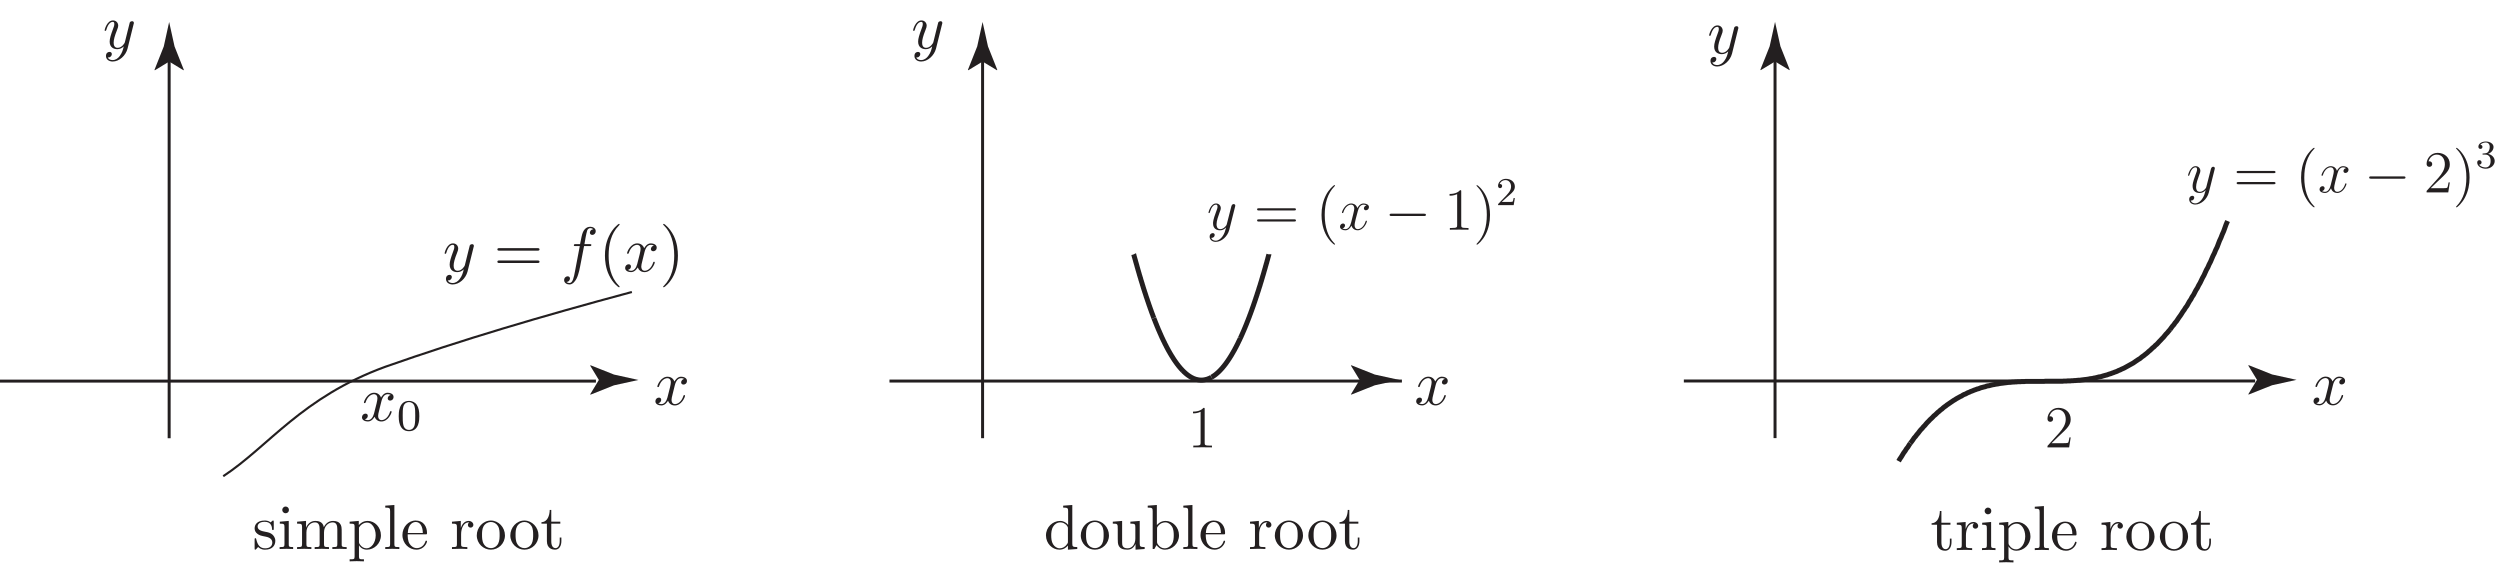 <?xml version="1.0" encoding="UTF-8"?>
<svg xmlns="http://www.w3.org/2000/svg" xmlns:xlink="http://www.w3.org/1999/xlink" width="402pt" height="91pt" viewBox="0 0 402 91" version="1.1">
<defs>
<g>
<symbol overflow="visible" id="glyph0-0">
<path style="stroke:none;" d=""/>
</symbol>
<symbol overflow="visible" id="glyph0-1">
<path style="stroke:none;" d="M 3.406 -3.078 C 3.469 -3.344 3.703 -4.281 4.422 -4.281 C 4.469 -4.281 4.719 -4.281 4.922 -4.156 C 4.641 -4.109 4.438 -3.844 4.438 -3.609 C 4.438 -3.438 4.547 -3.25 4.828 -3.25 C 5.047 -3.25 5.375 -3.422 5.375 -3.844 C 5.375 -4.359 4.781 -4.516 4.422 -4.516 C 3.844 -4.516 3.484 -3.969 3.359 -3.734 C 3.109 -4.406 2.547 -4.516 2.25 -4.516 C 1.188 -4.516 0.609 -3.188 0.609 -2.938 C 0.609 -2.844 0.719 -2.844 0.734 -2.844 C 0.812 -2.844 0.844 -2.859 0.875 -2.953 C 1.219 -4.031 1.891 -4.281 2.234 -4.281 C 2.422 -4.281 2.781 -4.188 2.781 -3.609 C 2.781 -3.281 2.609 -2.609 2.234 -1.172 C 2.078 -0.547 1.719 -0.109 1.266 -0.109 C 1.203 -0.109 0.969 -0.109 0.75 -0.25 C 1.016 -0.297 1.234 -0.516 1.234 -0.797 C 1.234 -1.078 1.016 -1.156 0.859 -1.156 C 0.547 -1.156 0.297 -0.891 0.297 -0.562 C 0.297 -0.094 0.812 0.109 1.25 0.109 C 1.922 0.109 2.297 -0.609 2.328 -0.656 C 2.453 -0.281 2.812 0.109 3.422 0.109 C 4.484 0.109 5.062 -1.203 5.062 -1.453 C 5.062 -1.562 4.969 -1.562 4.938 -1.562 C 4.844 -1.562 4.828 -1.516 4.812 -1.453 C 4.469 -0.359 3.781 -0.109 3.453 -0.109 C 3.047 -0.109 2.891 -0.438 2.891 -0.781 C 2.891 -1.016 2.953 -1.234 3.062 -1.688 Z M 3.406 -3.078 "/>
</symbol>
<symbol overflow="visible" id="glyph0-2">
<path style="stroke:none;" d="M 4.953 -3.891 C 5 -4.031 5 -4.047 5 -4.125 C 5 -4.312 4.859 -4.391 4.703 -4.391 C 4.609 -4.391 4.438 -4.344 4.344 -4.188 C 4.328 -4.125 4.25 -3.812 4.203 -3.625 C 4.125 -3.359 4.062 -3.094 4 -2.812 L 3.547 -0.984 C 3.5 -0.828 3.062 -0.109 2.391 -0.109 C 1.859 -0.109 1.75 -0.562 1.75 -0.938 C 1.75 -1.406 1.922 -2.047 2.281 -2.938 C 2.438 -3.359 2.484 -3.469 2.484 -3.672 C 2.484 -4.125 2.156 -4.516 1.641 -4.516 C 0.672 -4.516 0.297 -3.031 0.297 -2.938 C 0.297 -2.844 0.391 -2.844 0.422 -2.844 C 0.516 -2.844 0.531 -2.859 0.578 -3.016 C 0.859 -3.984 1.266 -4.281 1.609 -4.281 C 1.688 -4.281 1.859 -4.281 1.859 -3.953 C 1.859 -3.703 1.766 -3.438 1.688 -3.25 C 1.281 -2.156 1.109 -1.578 1.109 -1.109 C 1.109 -0.188 1.75 0.109 2.344 0.109 C 2.75 0.109 3.094 -0.062 3.375 -0.344 C 3.25 0.188 3.125 0.688 2.719 1.219 C 2.453 1.578 2.062 1.859 1.594 1.859 C 1.453 1.859 0.984 1.844 0.812 1.438 C 0.984 1.438 1.109 1.438 1.25 1.312 C 1.359 1.219 1.453 1.094 1.453 0.891 C 1.453 0.578 1.188 0.547 1.078 0.547 C 0.844 0.547 0.516 0.703 0.516 1.203 C 0.516 1.719 0.953 2.094 1.594 2.094 C 2.641 2.094 3.688 1.156 3.984 0.016 Z M 4.953 -3.891 "/>
</symbol>
<symbol overflow="visible" id="glyph0-3">
<path style="stroke:none;" d="M 3.75 -4.078 L 4.625 -4.078 C 4.828 -4.078 4.922 -4.078 4.922 -4.281 C 4.922 -4.391 4.828 -4.391 4.656 -4.391 L 3.812 -4.391 C 3.922 -4.984 3.906 -4.969 4.016 -5.562 C 4.062 -5.781 4.203 -6.5 4.266 -6.625 C 4.359 -6.812 4.531 -6.969 4.75 -6.969 C 4.781 -6.969 5.047 -6.969 5.25 -6.781 C 4.797 -6.75 4.688 -6.391 4.688 -6.234 C 4.688 -6 4.875 -5.875 5.078 -5.875 C 5.344 -5.875 5.625 -6.094 5.625 -6.484 C 5.625 -6.953 5.156 -7.188 4.75 -7.188 C 4.391 -7.188 3.75 -7.016 3.453 -6 C 3.391 -5.781 3.359 -5.688 3.109 -4.391 L 2.406 -4.391 C 2.219 -4.391 2.109 -4.391 2.109 -4.203 C 2.109 -4.078 2.188 -4.078 2.391 -4.078 L 3.062 -4.078 L 2.297 -0.047 C 2.109 0.938 1.938 1.859 1.406 1.859 C 1.375 1.859 1.109 1.859 0.922 1.688 C 1.391 1.656 1.484 1.281 1.484 1.125 C 1.484 0.891 1.297 0.781 1.109 0.781 C 0.844 0.781 0.547 1 0.547 1.391 C 0.547 1.844 0.984 2.094 1.406 2.094 C 1.969 2.094 2.375 1.484 2.562 1.109 C 2.891 0.453 3.125 -0.781 3.125 -0.844 Z M 3.75 -4.078 "/>
</symbol>
<symbol overflow="visible" id="glyph1-0">
<path style="stroke:none;" d=""/>
</symbol>
<symbol overflow="visible" id="glyph1-1">
<path style="stroke:none;" d="M 3.688 -2.281 C 3.688 -3.062 3.594 -3.625 3.266 -4.125 C 3.047 -4.453 2.594 -4.734 2.031 -4.734 C 0.375 -4.734 0.375 -2.797 0.375 -2.281 C 0.375 -1.766 0.375 0.141 2.031 0.141 C 3.688 0.141 3.688 -1.766 3.688 -2.281 Z M 2.031 -0.062 C 1.703 -0.062 1.266 -0.25 1.125 -0.828 C 1.016 -1.25 1.016 -1.844 1.016 -2.375 C 1.016 -2.891 1.016 -3.438 1.125 -3.828 C 1.281 -4.391 1.734 -4.547 2.031 -4.547 C 2.406 -4.547 2.781 -4.312 2.906 -3.891 C 3.031 -3.5 3.031 -2.984 3.031 -2.375 C 3.031 -1.844 3.031 -1.312 2.938 -0.859 C 2.797 -0.219 2.312 -0.062 2.031 -0.062 Z M 2.031 -0.062 "/>
</symbol>
<symbol overflow="visible" id="glyph2-0">
<path style="stroke:none;" d=""/>
</symbol>
<symbol overflow="visible" id="glyph2-1">
<path style="stroke:none;" d="M 2.125 -1.984 C 2.344 -1.938 3.188 -1.781 3.188 -1.047 C 3.188 -0.516 2.828 -0.109 2.031 -0.109 C 1.172 -0.109 0.812 -0.688 0.609 -1.562 C 0.578 -1.688 0.578 -1.734 0.469 -1.734 C 0.344 -1.734 0.344 -1.656 0.344 -1.484 L 0.344 -0.125 C 0.344 0.047 0.344 0.109 0.453 0.109 C 0.5 0.109 0.516 0.109 0.703 -0.094 C 0.719 -0.109 0.719 -0.125 0.906 -0.328 C 1.359 0.109 1.812 0.109 2.031 0.109 C 3.203 0.109 3.672 -0.578 3.672 -1.312 C 3.672 -1.844 3.359 -2.156 3.25 -2.281 C 2.906 -2.609 2.516 -2.688 2.078 -2.766 C 1.516 -2.875 0.828 -3.016 0.828 -3.609 C 0.828 -3.953 1.094 -4.375 1.969 -4.375 C 3.094 -4.375 3.141 -3.453 3.156 -3.141 C 3.172 -3.047 3.266 -3.047 3.281 -3.047 C 3.422 -3.047 3.422 -3.109 3.422 -3.297 L 3.422 -4.328 C 3.422 -4.5 3.422 -4.578 3.312 -4.578 C 3.25 -4.578 3.234 -4.578 3.109 -4.453 C 3.078 -4.406 2.969 -4.312 2.922 -4.281 C 2.547 -4.578 2.125 -4.578 1.969 -4.578 C 0.719 -4.578 0.344 -3.891 0.344 -3.312 C 0.344 -2.953 0.5 -2.672 0.781 -2.453 C 1.109 -2.188 1.391 -2.125 2.125 -1.984 Z M 2.125 -1.984 "/>
</symbol>
<symbol overflow="visible" id="glyph2-2">
<path style="stroke:none;" d="M 1.812 -4.516 L 0.375 -4.391 L 0.375 -4.078 C 1.047 -4.078 1.125 -4.016 1.125 -3.516 L 1.125 -0.781 C 1.125 -0.312 1.016 -0.312 0.344 -0.312 L 0.344 0 C 0.656 -0.016 1.219 -0.031 1.453 -0.031 C 1.812 -0.031 2.172 -0.016 2.516 0 L 2.516 -0.312 C 1.844 -0.312 1.812 -0.375 1.812 -0.766 Z M 1.844 -6.281 C 1.844 -6.609 1.594 -6.828 1.312 -6.828 C 0.984 -6.828 0.766 -6.547 0.766 -6.281 C 0.766 -6.016 0.984 -5.75 1.312 -5.75 C 1.594 -5.75 1.844 -5.953 1.844 -6.281 Z M 1.844 -6.281 "/>
</symbol>
<symbol overflow="visible" id="glyph2-3">
<path style="stroke:none;" d="M 1.125 -3.516 L 1.125 -0.781 C 1.125 -0.312 1.016 -0.312 0.328 -0.312 L 0.328 0 C 0.688 -0.016 1.203 -0.031 1.484 -0.031 C 1.75 -0.031 2.281 -0.016 2.625 0 L 2.625 -0.312 C 1.938 -0.312 1.828 -0.312 1.828 -0.781 L 1.828 -2.656 C 1.828 -3.719 2.547 -4.281 3.203 -4.281 C 3.844 -4.281 3.953 -3.734 3.953 -3.156 L 3.953 -0.781 C 3.953 -0.312 3.844 -0.312 3.156 -0.312 L 3.156 0 C 3.516 -0.016 4.047 -0.031 4.312 -0.031 C 4.578 -0.031 5.109 -0.016 5.453 0 L 5.453 -0.312 C 4.781 -0.312 4.656 -0.312 4.656 -0.781 L 4.656 -2.656 C 4.656 -3.719 5.391 -4.281 6.047 -4.281 C 6.688 -4.281 6.797 -3.734 6.797 -3.156 L 6.797 -0.781 C 6.797 -0.312 6.688 -0.312 6 -0.312 L 6 0 C 6.359 -0.016 6.875 -0.031 7.156 -0.031 C 7.422 -0.031 7.953 -0.016 8.297 0 L 8.297 -0.312 C 7.766 -0.312 7.516 -0.312 7.5 -0.625 L 7.5 -2.578 C 7.5 -3.453 7.5 -3.766 7.188 -4.125 C 7.047 -4.312 6.703 -4.516 6.109 -4.516 C 5.25 -4.516 4.812 -3.891 4.625 -3.516 C 4.484 -4.391 3.734 -4.516 3.281 -4.516 C 2.531 -4.516 2.047 -4.078 1.766 -3.438 L 1.766 -4.516 L 0.328 -4.391 L 0.328 -4.078 C 1.047 -4.078 1.125 -4.016 1.125 -3.516 Z M 1.125 -3.516 "/>
</symbol>
<symbol overflow="visible" id="glyph2-4">
<path style="stroke:none;" d="M 1.781 -3.438 C 2.078 -3.953 2.578 -4.25 3.109 -4.25 C 3.844 -4.25 4.469 -3.359 4.469 -2.203 C 4.469 -0.969 3.75 -0.109 3 -0.109 C 2.594 -0.109 2.203 -0.312 1.922 -0.734 C 1.781 -0.953 1.781 -0.953 1.781 -1.156 Z M 1.781 -0.609 C 1.844 -0.438 2.266 0.109 3.047 0.109 C 4.25 0.109 5.312 -0.891 5.312 -2.203 C 5.312 -3.5 4.328 -4.516 3.188 -4.516 C 2.391 -4.516 1.953 -4.062 1.75 -3.844 L 1.75 -4.516 L 0.281 -4.391 L 0.281 -4.078 C 1.016 -4.078 1.078 -4.016 1.078 -3.578 L 1.078 1.203 C 1.078 1.656 0.969 1.656 0.281 1.656 L 0.281 1.984 C 0.625 1.969 1.156 1.953 1.422 1.953 C 1.703 1.953 2.219 1.969 2.578 1.984 L 2.578 1.656 C 1.891 1.656 1.781 1.656 1.781 1.203 Z M 1.781 -0.609 "/>
</symbol>
<symbol overflow="visible" id="glyph2-5">
<path style="stroke:none;" d="M 1.812 -7.078 L 0.344 -6.969 L 0.344 -6.656 C 1.047 -6.656 1.125 -6.578 1.125 -6.078 L 1.125 -0.781 C 1.125 -0.312 1.016 -0.312 0.344 -0.312 L 0.344 0 C 0.672 -0.016 1.219 -0.031 1.469 -0.031 C 1.719 -0.031 2.219 -0.016 2.609 0 L 2.609 -0.312 C 1.922 -0.312 1.812 -0.312 1.812 -0.781 Z M 1.812 -7.078 "/>
</symbol>
<symbol overflow="visible" id="glyph2-6">
<path style="stroke:none;" d="M 3.984 -2.359 C 4.203 -2.359 4.234 -2.359 4.234 -2.578 C 4.234 -3.578 3.688 -4.578 2.406 -4.578 C 1.219 -4.578 0.281 -3.516 0.281 -2.25 C 0.281 -0.875 1.359 0.109 2.531 0.109 C 3.781 0.109 4.234 -1.016 4.234 -1.219 C 4.234 -1.312 4.156 -1.344 4.109 -1.344 C 4.016 -1.344 3.984 -1.281 3.969 -1.188 C 3.609 -0.141 2.688 -0.141 2.594 -0.141 C 2.078 -0.141 1.672 -0.453 1.438 -0.828 C 1.125 -1.312 1.125 -1.984 1.125 -2.359 Z M 1.141 -2.578 C 1.203 -4.094 2.062 -4.344 2.406 -4.344 C 3.453 -4.344 3.562 -2.969 3.562 -2.578 Z M 1.141 -2.578 "/>
</symbol>
<symbol overflow="visible" id="glyph2-7">
<path style="stroke:none;" d="M 1.75 -0.797 L 1.75 -2.359 C 1.75 -3.375 2.188 -4.281 2.953 -4.281 C 3.031 -4.281 3.047 -4.281 3.078 -4.281 C 3.047 -4.266 2.844 -4.141 2.844 -3.875 C 2.844 -3.594 3.047 -3.438 3.281 -3.438 C 3.453 -3.438 3.719 -3.562 3.719 -3.891 C 3.719 -4.219 3.391 -4.516 2.953 -4.516 C 2.219 -4.516 1.844 -3.828 1.703 -3.391 L 1.703 -4.516 L 0.281 -4.391 L 0.281 -4.078 C 1 -4.078 1.078 -4.016 1.078 -3.516 L 1.078 -0.781 C 1.078 -0.312 0.969 -0.312 0.281 -0.312 L 0.281 0 C 0.688 -0.016 1.156 -0.031 1.453 -0.031 C 1.859 -0.031 2.344 -0.031 2.75 0 L 2.75 -0.312 L 2.531 -0.312 C 1.781 -0.312 1.75 -0.422 1.75 -0.797 Z M 1.75 -0.797 "/>
</symbol>
<symbol overflow="visible" id="glyph2-8">
<path style="stroke:none;" d="M 4.812 -2.188 C 4.812 -3.484 3.781 -4.578 2.547 -4.578 C 1.281 -4.578 0.281 -3.453 0.281 -2.188 C 0.281 -0.875 1.344 0.109 2.547 0.109 C 3.781 0.109 4.812 -0.891 4.812 -2.188 Z M 2.547 -0.141 C 2.109 -0.141 1.656 -0.359 1.391 -0.828 C 1.125 -1.281 1.125 -1.891 1.125 -2.266 C 1.125 -2.656 1.125 -3.219 1.375 -3.656 C 1.656 -4.125 2.125 -4.344 2.547 -4.344 C 2.984 -4.344 3.422 -4.125 3.688 -3.688 C 3.953 -3.25 3.953 -2.656 3.953 -2.266 C 3.953 -1.891 3.953 -1.344 3.734 -0.891 C 3.516 -0.438 3.062 -0.141 2.547 -0.141 Z M 2.547 -0.141 "/>
</symbol>
<symbol overflow="visible" id="glyph2-9">
<path style="stroke:none;" d="M 1.766 -4.078 L 3.219 -4.078 L 3.219 -4.391 L 1.766 -4.391 L 1.766 -6.281 L 1.516 -6.281 C 1.5 -5.438 1.188 -4.344 0.188 -4.312 L 0.188 -4.078 L 1.062 -4.078 L 1.062 -1.266 C 1.062 -0.016 2.016 0.109 2.375 0.109 C 3.109 0.109 3.391 -0.609 3.391 -1.266 L 3.391 -1.844 L 3.125 -1.844 L 3.125 -1.281 C 3.125 -0.531 2.828 -0.141 2.453 -0.141 C 1.766 -0.141 1.766 -1.078 1.766 -1.25 Z M 1.766 -4.078 "/>
</symbol>
<symbol overflow="visible" id="glyph2-10">
<path style="stroke:none;" d="M 3.875 -0.562 L 3.875 0.109 L 5.375 0 L 5.375 -0.312 C 4.656 -0.312 4.578 -0.391 4.578 -0.891 L 4.578 -7.078 L 3.109 -6.969 L 3.109 -6.656 C 3.828 -6.656 3.906 -6.578 3.906 -6.078 L 3.906 -3.875 C 3.609 -4.25 3.172 -4.516 2.625 -4.516 C 1.422 -4.516 0.344 -3.516 0.344 -2.188 C 0.344 -0.891 1.344 0.109 2.516 0.109 C 3.156 0.109 3.625 -0.234 3.875 -0.562 Z M 3.875 -3.297 L 3.875 -1.203 C 3.875 -1.016 3.875 -1 3.766 -0.828 C 3.453 -0.344 3 -0.109 2.562 -0.109 C 2.109 -0.109 1.734 -0.375 1.484 -0.766 C 1.219 -1.188 1.188 -1.766 1.188 -2.188 C 1.188 -2.562 1.219 -3.172 1.516 -3.625 C 1.719 -3.953 2.109 -4.281 2.656 -4.281 C 3.016 -4.281 3.453 -4.125 3.766 -3.672 C 3.875 -3.5 3.875 -3.484 3.875 -3.297 Z M 3.875 -3.297 "/>
</symbol>
<symbol overflow="visible" id="glyph2-11">
<path style="stroke:none;" d="M 3.984 -0.812 L 3.984 0.109 L 5.453 0 L 5.453 -0.312 C 4.75 -0.312 4.656 -0.391 4.656 -0.891 L 4.656 -4.516 L 3.156 -4.391 L 3.156 -4.078 C 3.875 -4.078 3.953 -4.016 3.953 -3.516 L 3.953 -1.688 C 3.953 -0.812 3.469 -0.109 2.719 -0.109 C 1.859 -0.109 1.828 -0.594 1.828 -1.125 L 1.828 -4.516 L 0.328 -4.391 L 0.328 -4.078 C 1.125 -4.078 1.125 -4.047 1.125 -3.141 L 1.125 -1.609 C 1.125 -0.812 1.125 0.109 2.672 0.109 C 3.25 0.109 3.688 -0.172 3.984 -0.812 Z M 3.984 -0.812 "/>
</symbol>
<symbol overflow="visible" id="glyph2-12">
<path style="stroke:none;" d="M 1.75 -3.844 L 1.75 -7.078 L 0.281 -6.969 L 0.281 -6.656 C 1 -6.656 1.078 -6.578 1.078 -6.078 L 1.078 0 L 1.344 0 C 1.344 -0.016 1.422 -0.156 1.703 -0.625 C 1.859 -0.391 2.281 0.109 3.047 0.109 C 4.25 0.109 5.312 -0.891 5.312 -2.203 C 5.312 -3.5 4.312 -4.516 3.156 -4.516 C 2.359 -4.516 1.922 -4.031 1.75 -3.844 Z M 1.781 -1.156 L 1.781 -3.266 C 1.781 -3.453 1.781 -3.469 1.891 -3.625 C 2.297 -4.203 2.859 -4.281 3.109 -4.281 C 3.562 -4.281 3.922 -4.016 4.172 -3.625 C 4.438 -3.219 4.469 -2.625 4.469 -2.219 C 4.469 -1.844 4.453 -1.219 4.156 -0.766 C 3.938 -0.453 3.547 -0.109 3 -0.109 C 2.547 -0.109 2.172 -0.359 1.922 -0.734 C 1.781 -0.953 1.781 -0.984 1.781 -1.156 Z M 1.781 -1.156 "/>
</symbol>
<symbol overflow="visible" id="glyph2-13">
<path style="stroke:none;" d="M 7.016 -3.344 C 7.156 -3.344 7.359 -3.344 7.359 -3.547 C 7.359 -3.75 7.156 -3.75 7.016 -3.75 L 0.906 -3.75 C 0.766 -3.75 0.578 -3.75 0.578 -3.547 C 0.578 -3.344 0.766 -3.344 0.922 -3.344 Z M 7.016 -1.359 C 7.156 -1.359 7.359 -1.359 7.359 -1.562 C 7.359 -1.766 7.156 -1.766 7.016 -1.766 L 0.922 -1.766 C 0.766 -1.766 0.578 -1.766 0.578 -1.562 C 0.578 -1.359 0.766 -1.359 0.906 -1.359 Z M 7.016 -1.359 "/>
</symbol>
<symbol overflow="visible" id="glyph2-14">
<path style="stroke:none;" d="M 3.375 2.453 C 3.375 2.422 3.375 2.391 3.203 2.219 C 1.922 0.938 1.609 -0.984 1.609 -2.547 C 1.609 -4.328 1.984 -6.094 3.25 -7.375 C 3.375 -7.5 3.375 -7.516 3.375 -7.547 C 3.375 -7.625 3.344 -7.656 3.281 -7.656 C 3.172 -7.656 2.25 -6.953 1.656 -5.656 C 1.125 -4.547 1.016 -3.406 1.016 -2.547 C 1.016 -1.75 1.125 -0.516 1.688 0.625 C 2.297 1.891 3.172 2.547 3.281 2.547 C 3.344 2.547 3.375 2.516 3.375 2.453 Z M 3.375 2.453 "/>
</symbol>
<symbol overflow="visible" id="glyph2-15">
<path style="stroke:none;" d="M 2.953 -2.547 C 2.953 -3.344 2.844 -4.578 2.281 -5.734 C 1.656 -6.984 0.781 -7.656 0.688 -7.656 C 0.625 -7.656 0.578 -7.609 0.578 -7.547 C 0.578 -7.516 0.578 -7.5 0.781 -7.312 C 1.781 -6.312 2.359 -4.688 2.359 -2.547 C 2.359 -0.812 1.984 0.984 0.719 2.281 C 0.578 2.391 0.578 2.422 0.578 2.453 C 0.578 2.516 0.625 2.547 0.688 2.547 C 0.781 2.547 1.703 1.859 2.312 0.562 C 2.828 -0.562 2.953 -1.688 2.953 -2.547 Z M 2.953 -2.547 "/>
</symbol>
<symbol overflow="visible" id="glyph3-0">
<path style="stroke:none;" d=""/>
</symbol>
<symbol overflow="visible" id="glyph3-1">
<path style="stroke:none;" d="M 2.516 1.078 C 2.25 1.438 1.891 1.766 1.422 1.766 C 1.297 1.766 0.844 1.734 0.703 1.297 C 0.734 1.312 0.781 1.312 0.797 1.312 C 1.078 1.312 1.266 1.062 1.266 0.844 C 1.266 0.625 1.094 0.547 0.953 0.547 C 0.797 0.547 0.453 0.656 0.453 1.125 C 0.453 1.609 0.875 1.953 1.422 1.953 C 2.375 1.953 3.344 1.078 3.609 0.016 L 4.547 -3.719 C 4.547 -3.766 4.578 -3.828 4.578 -3.875 C 4.578 -4.031 4.453 -4.125 4.312 -4.125 C 4.234 -4.125 4.031 -4.078 3.953 -3.797 L 3.234 -0.984 C 3.188 -0.812 3.188 -0.797 3.125 -0.688 C 2.922 -0.422 2.609 -0.094 2.156 -0.094 C 1.609 -0.094 1.562 -0.625 1.562 -0.875 C 1.562 -1.422 1.828 -2.156 2.078 -2.844 C 2.188 -3.125 2.25 -3.266 2.25 -3.453 C 2.25 -3.859 1.953 -4.219 1.484 -4.219 C 0.609 -4.219 0.266 -2.828 0.266 -2.75 C 0.266 -2.719 0.297 -2.672 0.359 -2.672 C 0.453 -2.672 0.453 -2.703 0.5 -2.844 C 0.734 -3.641 1.094 -4.031 1.469 -4.031 C 1.547 -4.031 1.719 -4.031 1.719 -3.703 C 1.719 -3.469 1.609 -3.188 1.469 -2.828 C 1 -1.562 1 -1.25 1 -1.016 C 1 -0.109 1.641 0.094 2.125 0.094 C 2.406 0.094 2.75 0.016 3.078 -0.344 L 3.094 -0.328 C 2.938 0.234 2.844 0.609 2.516 1.078 Z M 2.516 1.078 "/>
</symbol>
<symbol overflow="visible" id="glyph3-2">
<path style="stroke:none;" d="M 4.531 -3.906 C 4.234 -3.844 4.109 -3.609 4.109 -3.438 C 4.109 -3.203 4.297 -3.125 4.422 -3.125 C 4.719 -3.125 4.922 -3.375 4.922 -3.641 C 4.922 -4.031 4.453 -4.219 4.047 -4.219 C 3.469 -4.219 3.141 -3.641 3.062 -3.469 C 2.844 -4.172 2.25 -4.219 2.078 -4.219 C 1.094 -4.219 0.578 -2.969 0.578 -2.75 C 0.578 -2.719 0.625 -2.672 0.688 -2.672 C 0.766 -2.672 0.781 -2.719 0.797 -2.766 C 1.125 -3.828 1.766 -4.031 2.047 -4.031 C 2.484 -4.031 2.562 -3.625 2.562 -3.391 C 2.562 -3.188 2.5 -2.969 2.391 -2.5 C 2.234 -1.891 2.203 -1.75 2.062 -1.188 C 1.922 -0.625 1.641 -0.094 1.141 -0.094 C 1.094 -0.094 0.844 -0.094 0.656 -0.219 C 1 -0.281 1.078 -0.578 1.078 -0.688 C 1.078 -0.875 0.922 -1 0.75 -1 C 0.516 -1 0.266 -0.797 0.266 -0.484 C 0.266 -0.094 0.719 0.094 1.125 0.094 C 1.594 0.094 1.906 -0.266 2.109 -0.656 C 2.266 -0.094 2.75 0.094 3.094 0.094 C 4.078 0.094 4.594 -1.156 4.594 -1.375 C 4.594 -1.422 4.547 -1.453 4.5 -1.453 C 4.406 -1.453 4.406 -1.406 4.375 -1.328 C 4.109 -0.484 3.562 -0.094 3.125 -0.094 C 2.797 -0.094 2.609 -0.344 2.609 -0.734 C 2.609 -0.953 2.656 -1.094 2.797 -1.734 C 2.922 -2.172 3.047 -2.672 3.141 -3.031 C 3.281 -3.609 3.609 -4.031 4.047 -4.031 C 4.062 -4.031 4.328 -4.031 4.531 -3.906 Z M 4.531 -3.906 "/>
</symbol>
<symbol overflow="visible" id="glyph4-0">
<path style="stroke:none;" d=""/>
</symbol>
<symbol overflow="visible" id="glyph4-1">
<path style="stroke:none;" d="M 6.453 -3.094 C 6.594 -3.094 6.766 -3.094 6.766 -3.266 C 6.766 -3.453 6.594 -3.453 6.453 -3.453 L 0.828 -3.453 C 0.688 -3.453 0.516 -3.453 0.516 -3.281 C 0.516 -3.094 0.672 -3.094 0.828 -3.094 Z M 6.453 -1.312 C 6.594 -1.312 6.766 -1.312 6.766 -1.484 C 6.766 -1.672 6.594 -1.672 6.453 -1.672 L 0.828 -1.672 C 0.688 -1.672 0.516 -1.672 0.516 -1.5 C 0.516 -1.312 0.672 -1.312 0.828 -1.312 Z M 6.453 -1.312 "/>
</symbol>
<symbol overflow="visible" id="glyph4-2">
<path style="stroke:none;" d="M 3.109 2.328 C 3.109 2.297 3.109 2.281 2.938 2.109 C 1.984 1.141 1.453 -0.438 1.453 -2.375 C 1.453 -4.234 1.906 -5.828 3.016 -6.969 C 3.109 -7.047 3.109 -7.062 3.109 -7.094 C 3.109 -7.156 3.062 -7.172 3.016 -7.172 C 2.891 -7.172 2.109 -6.484 1.641 -5.547 C 1.156 -4.578 0.938 -3.562 0.938 -2.375 C 0.938 -1.531 1.078 -0.391 1.562 0.625 C 2.125 1.781 2.922 2.406 3.016 2.406 C 3.062 2.406 3.109 2.375 3.109 2.328 Z M 3.109 2.328 "/>
</symbol>
<symbol overflow="visible" id="glyph4-3">
<path style="stroke:none;" d="M 2.75 -6.125 C 2.75 -6.344 2.75 -6.359 2.562 -6.359 C 2.328 -6.094 1.859 -5.75 0.875 -5.75 L 0.875 -5.469 C 1.094 -5.469 1.562 -5.469 2.094 -5.719 L 2.094 -0.734 C 2.094 -0.391 2.062 -0.281 1.219 -0.281 L 0.922 -0.281 L 0.922 0 C 1.188 -0.016 2.109 -0.016 2.422 -0.016 C 2.75 -0.016 3.656 -0.016 3.922 0 L 3.922 -0.281 L 3.625 -0.281 C 2.781 -0.281 2.75 -0.391 2.75 -0.734 Z M 2.75 -6.125 "/>
</symbol>
<symbol overflow="visible" id="glyph4-4">
<path style="stroke:none;" d="M 2.703 -2.375 C 2.703 -3.109 2.594 -4.297 2.062 -5.406 C 1.5 -6.547 0.719 -7.172 0.609 -7.172 C 0.578 -7.172 0.531 -7.156 0.531 -7.094 C 0.531 -7.062 0.531 -7.047 0.688 -6.891 C 1.641 -5.922 2.188 -4.344 2.188 -2.391 C 2.188 -0.531 1.734 1.062 0.625 2.188 C 0.531 2.281 0.531 2.297 0.531 2.328 C 0.531 2.375 0.578 2.406 0.609 2.406 C 0.734 2.406 1.516 1.719 1.984 0.781 C 2.484 -0.203 2.703 -1.234 2.703 -2.375 Z M 2.703 -2.375 "/>
</symbol>
<symbol overflow="visible" id="glyph4-5">
<path style="stroke:none;" d="M 4.203 -1.609 L 4 -1.609 C 3.969 -1.438 3.891 -0.922 3.797 -0.766 C 3.734 -0.672 3.188 -0.672 2.891 -0.672 L 1.125 -0.672 C 1.391 -0.906 1.969 -1.516 2.219 -1.734 C 3.672 -3.078 4.203 -3.578 4.203 -4.516 C 4.203 -5.625 3.344 -6.359 2.234 -6.359 C 1.125 -6.359 0.469 -5.406 0.469 -4.594 C 0.469 -4.109 0.891 -4.109 0.922 -4.109 C 1.125 -4.109 1.375 -4.25 1.375 -4.547 C 1.375 -4.812 1.188 -5 0.922 -5 C 0.828 -5 0.812 -5 0.781 -4.984 C 0.969 -5.641 1.484 -6.078 2.109 -6.078 C 2.922 -6.078 3.406 -5.406 3.406 -4.516 C 3.406 -3.703 2.938 -3 2.406 -2.391 L 0.469 -0.234 L 0.469 0 L 3.953 0 Z M 4.203 -1.609 "/>
</symbol>
<symbol overflow="visible" id="glyph5-0">
<path style="stroke:none;" d=""/>
</symbol>
<symbol overflow="visible" id="glyph5-1">
<path style="stroke:none;" d="M 6.328 -2.203 C 6.453 -2.203 6.641 -2.203 6.641 -2.391 C 6.641 -2.578 6.453 -2.578 6.328 -2.578 L 1.109 -2.578 C 0.969 -2.578 0.797 -2.578 0.797 -2.391 C 0.797 -2.203 0.969 -2.203 1.109 -2.203 Z M 6.328 -2.203 "/>
</symbol>
<symbol overflow="visible" id="glyph6-0">
<path style="stroke:none;" d=""/>
</symbol>
<symbol overflow="visible" id="glyph6-1">
<path style="stroke:none;" d="M 1.797 -1.297 C 1.906 -1.391 2.172 -1.609 2.266 -1.703 C 2.672 -2.062 3.047 -2.406 3.047 -2.984 C 3.047 -3.75 2.406 -4.234 1.609 -4.234 C 0.844 -4.234 0.344 -3.656 0.344 -3.094 C 0.344 -2.781 0.594 -2.734 0.672 -2.734 C 0.812 -2.734 1 -2.828 1 -3.078 C 1 -3.406 0.688 -3.406 0.609 -3.406 C 0.797 -3.875 1.219 -4.031 1.531 -4.031 C 2.125 -4.031 2.438 -3.531 2.438 -2.984 C 2.438 -2.328 1.969 -1.844 1.219 -1.078 L 0.422 -0.25 C 0.344 -0.172 0.344 -0.156 0.344 0 L 2.859 0 L 3.047 -1.141 L 2.844 -1.141 C 2.828 -1.016 2.766 -0.688 2.703 -0.578 C 2.656 -0.516 2.172 -0.516 2.078 -0.516 L 0.938 -0.516 Z M 1.797 -1.297 "/>
</symbol>
<symbol overflow="visible" id="glyph6-2">
<path style="stroke:none;" d="M 1.609 -2.125 C 2.109 -2.125 2.438 -1.766 2.438 -1.094 C 2.438 -0.297 1.984 -0.062 1.641 -0.062 C 1.297 -0.062 0.812 -0.188 0.594 -0.516 C 0.828 -0.516 0.984 -0.672 0.984 -0.875 C 0.984 -1.078 0.828 -1.234 0.625 -1.234 C 0.453 -1.234 0.281 -1.125 0.281 -0.859 C 0.281 -0.266 0.938 0.141 1.656 0.141 C 2.5 0.141 3.094 -0.453 3.094 -1.094 C 3.094 -1.625 2.672 -2.109 2.031 -2.25 C 2.531 -2.422 2.906 -2.859 2.906 -3.359 C 2.906 -3.875 2.328 -4.234 1.672 -4.234 C 0.984 -4.234 0.469 -3.875 0.469 -3.391 C 0.469 -3.156 0.625 -3.047 0.797 -3.047 C 1 -3.047 1.125 -3.188 1.125 -3.375 C 1.125 -3.609 0.922 -3.703 0.781 -3.703 C 1.047 -4.047 1.531 -4.078 1.656 -4.078 C 1.812 -4.078 2.297 -4.016 2.297 -3.359 C 2.297 -2.922 2.109 -2.656 2.031 -2.547 C 1.844 -2.359 1.688 -2.344 1.297 -2.312 C 1.172 -2.312 1.125 -2.297 1.125 -2.219 C 1.125 -2.125 1.188 -2.125 1.297 -2.125 Z M 1.609 -2.125 "/>
</symbol>
</g>
</defs>
<g id="surface1">
<path style="fill:none;stroke-width:0.48;stroke-linecap:butt;stroke-linejoin:miter;stroke:rgb(13.73%,12.16%,12.549%);stroke-opacity:1;stroke-miterlimit:4;" d="M 270.762 29.738 L 362.625 29.738 " transform="matrix(1,0,0,-1,0,91)"/>
<path style=" stroke:none;fill-rule:nonzero;fill:rgb(13.73%,12.16%,12.549%);fill-opacity:1;" d="M 362.922 61.078 L 361.52 58.773 L 361.598 58.723 L 365.359 60.215 C 366.668 60.504 367.977 60.793 369.289 61.078 C 367.977 61.367 366.668 61.656 365.359 61.945 L 361.598 63.438 L 361.52 63.398 L 362.922 61.078 "/>
<path style="fill:none;stroke-width:0.48;stroke-linecap:butt;stroke-linejoin:miter;stroke:rgb(13.73%,12.16%,12.549%);stroke-opacity:1;stroke-miterlimit:4;" d="M 285.426 20.551 L 285.426 81.77 " transform="matrix(1,0,0,-1,0,91)"/>
<path style=" stroke:none;fill-rule:nonzero;fill:rgb(13.73%,12.16%,12.549%);fill-opacity:1;" d="M 285.426 9.887 L 283.121 11.285 L 283.07 11.207 L 284.562 7.449 C 284.852 6.137 285.141 4.828 285.426 3.52 C 285.715 4.828 286.004 6.137 286.293 7.449 L 287.785 11.207 L 287.746 11.285 L 285.426 9.887 "/>
<g style="fill:rgb(13.73%,12.16%,12.549%);fill-opacity:1;">
  <use xlink:href="#glyph0-1" x="371.716" y="65.074"/>
</g>
<path style="fill:none;stroke-width:0.8;stroke-linecap:butt;stroke-linejoin:round;stroke:rgb(13.73%,12.16%,12.549%);stroke-opacity:1;stroke-miterlimit:4;" d="M 348.93 37.988 L 349.312 38.523 L 349.555 38.789 L 349.746 39.082 L 349.984 39.352 L 350.371 39.938 L 350.609 40.258 L 350.801 40.551 L 350.996 40.871 L 351.234 41.191 L 351.426 41.512 L 351.668 41.828 L 352.051 42.523 L 352.293 42.871 L 352.48 43.242 L 352.723 43.59 L 352.914 43.965 L 353.105 44.336 L 353.348 44.711 L 353.539 45.109 L 353.777 45.512 L 354.16 46.309 L 354.402 46.738 L 354.785 47.59 L 355.027 48.016 L 355.219 48.469 L 355.457 48.922 L 355.648 49.379 L 355.84 49.828 L 356.082 50.309 L 356.273 50.789 L 356.516 51.27 L 356.707 51.777 L 356.898 52.281 L 357.137 52.789 L 357.332 53.297 L 357.57 53.828 L 357.953 54.898 L 358.195 55.457 M 328.051 29.672 L 328.676 29.672 L 328.867 29.695 L 331.652 29.695 L 331.844 29.723 L 332.273 29.723 L 332.465 29.75 L 332.898 29.75 L 333.09 29.777 L 333.332 29.777 L 333.523 29.805 L 333.715 29.805 L 333.953 29.832 L 334.148 29.855 L 334.387 29.855 L 334.77 29.91 L 335.012 29.938 L 335.203 29.965 L 335.441 29.988 L 335.633 30.016 L 335.828 30.043 L 336.066 30.098 L 336.258 30.121 L 336.5 30.148 L 336.691 30.203 L 336.883 30.23 L 337.121 30.285 L 337.508 30.391 L 337.746 30.418 L 337.938 30.469 L 338.18 30.551 L 338.371 30.602 L 338.562 30.656 L 338.801 30.711 L 338.996 30.789 L 339.234 30.871 L 339.426 30.922 L 339.617 31.004 L 339.859 31.082 L 340.051 31.164 L 340.293 31.242 L 340.48 31.324 L 340.676 31.43 L 340.914 31.512 L 341.105 31.617 L 341.348 31.723 L 341.539 31.805 L 341.73 31.91 L 341.969 32.043 L 342.16 32.148 L 342.355 32.258 L 342.594 32.391 L 342.785 32.496 L 343.027 32.629 L 343.219 32.762 L 343.41 32.898 L 343.652 33.059 L 343.844 33.191 L 344.082 33.324 L 344.465 33.645 L 344.707 33.805 L 344.898 33.965 L 345.137 34.148 L 345.332 34.309 L 345.523 34.496 L 345.762 34.684 L 346.145 35.059 L 346.387 35.242 L 346.578 35.457 L 346.816 35.645 L 347.012 35.855 L 347.203 36.07 L 347.441 36.309 L 347.633 36.523 L 347.875 36.762 L 348.258 37.242 L 348.5 37.484 L 348.691 37.723 L 348.93 37.988 M 307.172 19.723 L 307.41 20.016 L 307.602 20.285 L 307.793 20.578 L 308.035 20.844 L 308.227 21.109 L 308.465 21.379 L 308.66 21.645 L 308.852 21.883 L 309.09 22.121 L 309.281 22.363 L 309.523 22.602 L 309.715 22.844 L 309.906 23.059 L 310.148 23.297 L 310.34 23.512 L 310.578 23.723 L 310.77 23.91 L 310.961 24.121 L 311.203 24.309 L 311.586 24.684 L 311.828 24.871 L 312.02 25.059 L 312.258 25.219 L 312.449 25.402 L 312.645 25.562 L 312.883 25.723 L 313.074 25.883 L 313.316 26.043 L 313.699 26.309 L 313.938 26.469 L 314.129 26.602 L 314.371 26.738 L 314.562 26.871 L 314.754 26.977 L 314.996 27.109 L 315.188 27.219 L 315.426 27.324 L 315.617 27.457 L 315.812 27.562 L 316.051 27.645 L 316.434 27.855 L 316.676 27.938 L 316.867 28.043 L 317.105 28.121 L 317.297 28.203 L 317.492 28.285 L 317.73 28.363 L 317.922 28.445 L 318.164 28.496 L 318.355 28.578 L 318.547 28.656 L 318.785 28.711 L 318.977 28.766 L 319.219 28.816 L 319.41 28.898 L 319.602 28.949 L 319.844 28.977 L 320.035 29.031 L 320.227 29.082 L 320.465 29.137 L 320.66 29.164 L 320.898 29.219 L 321.09 29.242 L 321.281 29.27 L 321.523 29.324 L 321.715 29.352 L 321.953 29.379 L 322.148 29.402 L 322.34 29.43 L 322.578 29.457 L 322.77 29.484 L 323.012 29.512 L 323.203 29.512 L 323.395 29.535 L 323.633 29.562 L 323.828 29.562 L 324.066 29.59 L 324.258 29.59 L 324.449 29.617 L 324.883 29.617 L 325.074 29.645 L 325.508 29.645 L 325.746 29.672 L 328.051 29.672 " transform="matrix(1,0,0,-1,0,91)"/>
<path style="fill:none;stroke-width:0.8;stroke-linecap:butt;stroke-linejoin:round;stroke:rgb(13.73%,12.16%,12.549%);stroke-opacity:1;stroke-miterlimit:4;" d="M 305.297 16.844 L 305.492 17.191 L 305.73 17.535 L 306.113 18.176 L 306.355 18.496 L 306.547 18.816 L 306.785 19.109 L 306.977 19.43 L 307.172 19.723 " transform="matrix(1,0,0,-1,0,91)"/>
<path style="fill:none;stroke-width:0.48;stroke-linecap:butt;stroke-linejoin:miter;stroke:rgb(13.73%,12.16%,12.549%);stroke-opacity:1;stroke-miterlimit:4;" d="M 143.027 29.727 L 225.426 29.727 " transform="matrix(1,0,0,-1,0,91)"/>
<path style=" stroke:none;fill-rule:nonzero;fill:rgb(13.73%,12.16%,12.549%);fill-opacity:1;" d="M 218.629 61.09 L 217.227 58.785 L 217.305 58.734 L 221.066 60.227 C 222.375 60.516 223.688 60.805 224.996 61.09 C 223.688 61.379 222.375 61.668 221.066 61.957 L 217.305 63.449 L 217.227 63.41 L 218.629 61.09 "/>
<path style="fill:none;stroke-width:0.48;stroke-linecap:butt;stroke-linejoin:miter;stroke:rgb(13.73%,12.16%,12.549%);stroke-opacity:1;stroke-miterlimit:4;" d="M 158 20.539 L 158 81.758 " transform="matrix(1,0,0,-1,0,91)"/>
<path style=" stroke:none;fill-rule:nonzero;fill:rgb(13.73%,12.16%,12.549%);fill-opacity:1;" d="M 158 9.898 L 155.695 11.301 L 155.645 11.219 L 157.137 7.461 C 157.426 6.148 157.715 4.84 158 3.531 C 158.289 4.84 158.578 6.148 158.867 7.461 L 160.359 11.219 L 160.32 11.301 L 158 9.898 "/>
<g style="fill:rgb(13.73%,12.16%,12.549%);fill-opacity:1;">
  <use xlink:href="#glyph0-1" x="227.424" y="65.085"/>
</g>
<path style="fill:none;stroke-width:0.8;stroke-linecap:butt;stroke-linejoin:round;stroke:rgb(13.73%,12.16%,12.549%);stroke-opacity:1;stroke-miterlimit:4;" d="M 199.441 36.625 L 199.496 36.723 L 199.539 36.828 L 199.59 36.922 L 199.633 37.031 L 199.676 37.137 L 199.73 37.242 L 199.773 37.352 L 199.824 37.457 L 199.867 37.562 L 199.91 37.672 L 199.965 37.777 L 200.051 37.988 L 200.102 38.105 L 200.145 38.215 L 200.199 38.332 L 200.242 38.438 L 200.285 38.555 L 200.34 38.672 L 200.383 38.789 L 200.434 38.906 L 200.477 39.016 L 200.52 39.141 L 200.574 39.258 L 200.613 39.379 L 200.668 39.492 L 200.711 39.613 L 200.754 39.738 L 200.809 39.855 L 200.852 39.984 L 200.902 40.102 L 200.988 40.359 L 201.043 40.477 L 201.086 40.602 L 201.129 40.73 L 201.18 40.859 L 201.223 40.988 L 201.277 41.117 L 201.32 41.254 L 201.363 41.383 L 201.418 41.512 L 201.457 41.648 L 201.512 41.777 L 201.555 41.914 L 201.598 42.043 L 201.648 42.184 L 201.691 42.32 L 201.746 42.461 L 201.832 42.738 L 201.887 42.875 L 201.926 43.016 L 201.969 43.152 L 202.023 43.289 L 202.066 43.441 L 202.121 43.578 L 202.16 43.73 L 202.203 43.867 L 202.258 44.016 L 202.301 44.156 L 202.355 44.305 L 202.398 44.453 L 202.438 44.602 L 202.492 44.754 L 202.535 44.902 L 202.59 45.051 L 202.633 45.199 L 202.676 45.359 L 202.727 45.512 L 202.77 45.66 L 202.824 45.82 L 202.867 45.969 L 202.91 46.129 L 202.961 46.289 L 203.004 46.438 L 203.047 46.598 L 203.102 46.758 L 203.145 46.918 L 203.195 47.078 L 203.281 47.398 L 203.336 47.57 L 203.379 47.73 L 203.43 47.891 L 203.473 48.059 L 203.516 48.219 L 203.57 48.391 L 203.613 48.562 L 203.668 48.723 L 203.711 48.891 L 203.75 49.051 L 203.805 49.223 L 203.848 49.395 L 203.891 49.562 L 203.941 49.734 L 203.984 49.906 L 204.039 50.086 L 204.039 50.109 M 194.812 30.344 L 194.855 30.363 L 194.91 30.395 L 194.949 30.426 L 194.992 30.449 L 195.047 30.48 L 195.09 30.512 L 195.145 30.547 L 195.23 30.609 L 195.281 30.641 L 195.367 30.703 L 195.422 30.746 L 195.465 30.777 L 195.516 30.82 L 195.559 30.855 L 195.602 30.898 L 195.656 30.938 L 195.699 30.973 L 195.75 31.016 L 195.836 31.102 L 195.891 31.141 L 195.934 31.184 L 195.984 31.227 L 196.027 31.281 L 196.07 31.324 L 196.125 31.367 L 196.168 31.418 L 196.211 31.461 L 196.262 31.516 L 196.305 31.57 L 196.359 31.613 L 196.445 31.719 L 196.496 31.77 L 196.543 31.824 L 196.594 31.879 L 196.637 31.934 L 196.68 31.996 L 196.734 32.051 L 196.773 32.102 L 196.828 32.164 L 196.871 32.219 L 196.914 32.285 L 196.969 32.348 L 197.012 32.402 L 197.062 32.465 L 197.148 32.594 L 197.203 32.656 L 197.246 32.723 L 197.289 32.785 L 197.34 32.859 L 197.383 32.922 L 197.438 32.988 L 197.48 33.062 L 197.523 33.125 L 197.574 33.199 L 197.617 33.266 L 197.672 33.34 L 197.758 33.488 L 197.809 33.562 L 197.852 33.637 L 197.906 33.715 L 197.992 33.863 L 198.047 33.938 L 198.086 34.023 L 198.129 34.098 L 198.184 34.184 L 198.227 34.258 L 198.277 34.344 L 198.32 34.426 L 198.363 34.504 L 198.418 34.586 L 198.461 34.672 L 198.516 34.758 L 198.559 34.844 L 198.598 34.93 L 198.652 35.023 L 198.695 35.109 L 198.75 35.195 L 198.793 35.289 L 198.836 35.379 L 198.887 35.473 L 198.93 35.559 L 198.984 35.652 L 199.07 35.848 L 199.121 35.941 L 199.164 36.039 L 199.207 36.133 L 199.262 36.23 L 199.305 36.324 L 199.355 36.422 L 199.398 36.52 L 199.441 36.625 " transform="matrix(1,0,0,-1,0,91)"/>
<path style="fill:none;stroke-width:0.8;stroke-linecap:butt;stroke-linejoin:round;stroke:rgb(13.73%,12.16%,12.549%);stroke-opacity:1;stroke-miterlimit:4;" d="M 190.172 31.418 L 190.227 31.367 L 190.312 31.281 L 190.363 31.227 L 190.406 31.184 L 190.461 31.141 L 190.504 31.102 L 190.547 31.059 L 190.598 31.016 L 190.641 30.973 L 190.684 30.938 L 190.738 30.898 L 190.781 30.855 L 190.836 30.82 L 190.875 30.781 L 190.918 30.746 L 190.973 30.703 L 191.016 30.672 L 191.066 30.641 L 191.152 30.578 L 191.207 30.547 L 191.25 30.512 L 191.305 30.48 L 191.348 30.449 L 191.391 30.426 L 191.441 30.395 L 191.484 30.363 L 191.527 30.344 L 191.582 30.309 L 191.625 30.289 L 191.676 30.27 L 191.719 30.246 L 191.762 30.215 L 191.816 30.191 L 191.859 30.172 L 191.91 30.148 L 191.953 30.129 L 191.996 30.117 L 192.051 30.098 L 192.094 30.074 L 192.145 30.066 L 192.188 30.043 L 192.23 30.031 L 192.285 30.012 L 192.371 29.988 L 192.422 29.98 L 192.465 29.969 L 192.52 29.957 L 192.562 29.949 L 192.605 29.938 L 192.656 29.926 L 192.699 29.914 L 192.754 29.914 L 192.797 29.906 L 192.84 29.895 L 192.934 29.895 L 192.988 29.883 L 193.363 29.883 L 193.406 29.895 L 193.5 29.895 L 193.543 29.906 L 193.598 29.914 L 193.641 29.914 L 193.684 29.926 L 193.734 29.938 L 193.777 29.949 L 193.832 29.957 L 193.918 29.98 L 193.969 29.988 L 194.012 30 L 194.066 30.012 L 194.109 30.031 L 194.152 30.043 L 194.203 30.066 L 194.246 30.074 L 194.289 30.098 L 194.344 30.117 L 194.387 30.129 L 194.438 30.148 L 194.48 30.172 L 194.523 30.191 L 194.578 30.215 L 194.621 30.246 L 194.676 30.27 L 194.719 30.289 L 194.758 30.309 L 194.812 30.344 M 185.543 39.855 L 185.586 39.738 L 185.629 39.613 L 185.684 39.492 L 185.727 39.379 L 185.766 39.262 L 185.82 39.141 L 185.863 39.016 L 185.918 38.906 L 186.004 38.672 L 186.055 38.555 L 186.098 38.438 L 186.152 38.332 L 186.195 38.215 L 186.234 38.109 L 186.289 37.988 L 186.332 37.883 L 186.387 37.777 L 186.43 37.672 L 186.473 37.562 L 186.523 37.457 L 186.566 37.352 L 186.621 37.242 L 186.707 37.031 L 186.758 36.922 L 186.801 36.828 L 186.844 36.723 L 186.898 36.625 L 186.941 36.52 L 186.992 36.422 L 187.035 36.324 L 187.078 36.23 L 187.133 36.133 L 187.176 36.039 L 187.23 35.941 L 187.27 35.848 L 187.312 35.75 L 187.367 35.652 L 187.41 35.559 L 187.465 35.473 L 187.508 35.379 L 187.547 35.289 L 187.602 35.195 L 187.688 35.023 L 187.742 34.93 L 187.781 34.844 L 187.836 34.758 L 187.922 34.586 L 187.977 34.504 L 188.02 34.43 L 188.07 34.344 L 188.113 34.258 L 188.156 34.184 L 188.211 34.098 L 188.254 34.023 L 188.305 33.938 L 188.391 33.789 L 188.445 33.715 L 188.488 33.637 L 188.543 33.562 L 188.586 33.488 L 188.625 33.414 L 188.68 33.34 L 188.723 33.266 L 188.766 33.199 L 188.816 33.125 L 188.859 33.062 L 188.914 32.988 L 188.957 32.922 L 189 32.859 L 189.055 32.785 L 189.094 32.723 L 189.148 32.656 L 189.191 32.594 L 189.234 32.527 L 189.285 32.465 L 189.328 32.402 L 189.383 32.348 L 189.426 32.285 L 189.469 32.219 L 189.523 32.164 L 189.562 32.102 L 189.605 32.051 L 189.66 31.996 L 189.703 31.934 L 189.758 31.879 L 189.844 31.77 L 189.895 31.719 L 189.938 31.664 L 189.992 31.613 L 190.035 31.57 L 190.078 31.516 L 190.129 31.461 L 190.172 31.418 " transform="matrix(1,0,0,-1,0,91)"/>
<path style="fill:none;stroke-width:0.8;stroke-linecap:butt;stroke-linejoin:round;stroke:rgb(13.73%,12.16%,12.549%);stroke-opacity:1;stroke-miterlimit:4;" d="M 182.301 50.109 L 182.312 50.086 L 182.355 49.906 L 182.395 49.734 L 182.449 49.562 L 182.492 49.395 L 182.547 49.223 L 182.59 49.051 L 182.633 48.891 L 182.684 48.723 L 182.727 48.562 L 182.781 48.391 L 182.824 48.219 L 182.867 48.059 L 182.918 47.891 L 183.004 47.57 L 183.059 47.398 L 183.102 47.238 L 183.152 47.078 L 183.238 46.758 L 183.293 46.598 L 183.336 46.438 L 183.391 46.289 L 183.43 46.129 L 183.473 45.969 L 183.527 45.82 L 183.57 45.66 L 183.621 45.512 L 183.668 45.359 L 183.707 45.199 L 183.762 45.051 L 183.848 44.754 L 183.898 44.602 L 183.941 44.453 L 183.996 44.305 L 184.039 44.156 L 184.082 44.016 L 184.137 43.867 L 184.18 43.73 L 184.23 43.578 L 184.273 43.441 L 184.316 43.289 L 184.371 43.152 L 184.414 43.016 L 184.465 42.875 L 184.508 42.738 L 184.551 42.598 L 184.605 42.461 L 184.648 42.32 L 184.699 42.184 L 184.742 42.043 L 184.785 41.914 L 184.84 41.777 L 184.883 41.648 L 184.926 41.512 L 184.977 41.383 L 185.02 41.254 L 185.074 41.117 L 185.16 40.859 L 185.211 40.73 L 185.254 40.602 L 185.309 40.477 L 185.352 40.359 L 185.395 40.23 L 185.445 40.102 L 185.488 39.984 L 185.543 39.855 " transform="matrix(1,0,0,-1,0,91)"/>
<path style="fill:none;stroke-width:0.48;stroke-linecap:butt;stroke-linejoin:miter;stroke:rgb(13.73%,12.16%,12.549%);stroke-opacity:1;stroke-miterlimit:4;" d="M 0 29.719 L 95.824 29.719 " transform="matrix(1,0,0,-1,0,91)"/>
<path style=" stroke:none;fill-rule:nonzero;fill:rgb(13.73%,12.16%,12.549%);fill-opacity:1;" d="M 96.297 61.098 L 94.895 58.789 L 94.973 58.738 L 98.73 60.23 C 100.043 60.52 101.352 60.809 102.664 61.098 C 101.352 61.387 100.043 61.672 98.73 61.961 L 94.973 63.453 L 94.895 63.414 L 96.297 61.098 "/>
<path style="fill:none;stroke-width:0.48;stroke-linecap:butt;stroke-linejoin:miter;stroke:rgb(13.73%,12.16%,12.549%);stroke-opacity:1;stroke-miterlimit:4;" d="M 27.199 20.531 L 27.199 81.75 " transform="matrix(1,0,0,-1,0,91)"/>
<path style=" stroke:none;fill-rule:nonzero;fill:rgb(13.73%,12.16%,12.549%);fill-opacity:1;" d="M 27.199 9.902 L 24.895 11.305 L 24.844 11.227 L 26.336 7.465 C 26.625 6.156 26.91 4.848 27.199 3.535 C 27.488 4.848 27.777 6.156 28.066 7.465 L 29.559 11.227 L 29.52 11.305 L 27.199 9.902 "/>
<g style="fill:rgb(13.73%,12.16%,12.549%);fill-opacity:1;">
  <use xlink:href="#glyph0-1" x="105.09" y="65.091"/>
</g>
<g style="fill:rgb(13.73%,12.16%,12.549%);fill-opacity:1;">
  <use xlink:href="#glyph0-1" x="57.909" y="67.667"/>
</g>
<g style="fill:rgb(13.73%,12.16%,12.549%);fill-opacity:1;">
  <use xlink:href="#glyph1-1" x="63.739" y="69.198"/>
</g>
<path style="fill:none;stroke-width:0.347;stroke-linecap:butt;stroke-linejoin:round;stroke:rgb(13.73%,12.16%,12.549%);stroke-opacity:1;stroke-miterlimit:10;" d="M 35.895 14.426 C 43.176 19.195 48.508 27.102 61.938 32.016 C 74.242 36.352 86.852 40.078 101.605 44.047 " transform="matrix(1,0,0,-1,0,91)"/>
<g style="fill:rgb(13.73%,12.16%,12.549%);fill-opacity:1;">
  <use xlink:href="#glyph2-1" x="40.599" y="88.279"/>
  <use xlink:href="#glyph2-2" x="44.619" y="88.279"/>
  <use xlink:href="#glyph2-3" x="47.444" y="88.279"/>
  <use xlink:href="#glyph2-4" x="55.942" y="88.279"/>
  <use xlink:href="#glyph2-5" x="61.604" y="88.279"/>
  <use xlink:href="#glyph2-6" x="64.43" y="88.279"/>
</g>
<g style="fill:rgb(13.73%,12.16%,12.549%);fill-opacity:1;">
  <use xlink:href="#glyph2-7" x="72.396" y="88.279"/>
  <use xlink:href="#glyph2-8" x="76.385" y="88.279"/>
</g>
<g style="fill:rgb(13.73%,12.16%,12.549%);fill-opacity:1;">
  <use xlink:href="#glyph2-8" x="81.778" y="88.279"/>
  <use xlink:href="#glyph2-9" x="86.879" y="88.279"/>
</g>
<g style="fill:rgb(13.73%,12.16%,12.549%);fill-opacity:1;">
  <use xlink:href="#glyph2-10" x="167.848" y="88.279"/>
  <use xlink:href="#glyph2-8" x="173.51" y="88.279"/>
  <use xlink:href="#glyph2-11" x="178.61" y="88.279"/>
  <use xlink:href="#glyph2-12" x="184.272" y="88.279"/>
  <use xlink:href="#glyph2-5" x="189.934" y="88.279"/>
  <use xlink:href="#glyph2-6" x="192.76" y="88.279"/>
</g>
<g style="fill:rgb(13.73%,12.16%,12.549%);fill-opacity:1;">
  <use xlink:href="#glyph2-7" x="200.722" y="88.279"/>
  <use xlink:href="#glyph2-8" x="204.711" y="88.279"/>
</g>
<g style="fill:rgb(13.73%,12.16%,12.549%);fill-opacity:1;">
  <use xlink:href="#glyph2-8" x="210.103" y="88.279"/>
  <use xlink:href="#glyph2-9" x="215.204" y="88.279"/>
</g>
<g style="fill:rgb(13.73%,12.16%,12.549%);fill-opacity:1;">
  <use xlink:href="#glyph2-9" x="310.413" y="88.45"/>
  <use xlink:href="#glyph2-7" x="314.371" y="88.45"/>
  <use xlink:href="#glyph2-2" x="318.36" y="88.45"/>
  <use xlink:href="#glyph2-4" x="321.186" y="88.45"/>
  <use xlink:href="#glyph2-5" x="326.848" y="88.45"/>
  <use xlink:href="#glyph2-6" x="329.674" y="88.45"/>
</g>
<g style="fill:rgb(13.73%,12.16%,12.549%);fill-opacity:1;">
  <use xlink:href="#glyph2-7" x="337.647" y="88.45"/>
  <use xlink:href="#glyph2-8" x="341.636" y="88.45"/>
</g>
<g style="fill:rgb(13.73%,12.16%,12.549%);fill-opacity:1;">
  <use xlink:href="#glyph2-8" x="347.027" y="88.45"/>
  <use xlink:href="#glyph2-9" x="352.127" y="88.45"/>
</g>
<g style="fill:rgb(13.73%,12.16%,12.549%);fill-opacity:1;">
  <use xlink:href="#glyph0-2" x="71.196" y="43.65"/>
</g>
<g style="fill:rgb(13.73%,12.16%,12.549%);fill-opacity:1;">
  <use xlink:href="#glyph2-13" x="79.398" y="43.65"/>
</g>
<g style="fill:rgb(13.73%,12.16%,12.549%);fill-opacity:1;">
  <use xlink:href="#glyph0-3" x="90.166" y="43.65"/>
</g>
<g style="fill:rgb(13.73%,12.16%,12.549%);fill-opacity:1;">
  <use xlink:href="#glyph2-14" x="96.258" y="43.65"/>
</g>
<g style="fill:rgb(13.73%,12.16%,12.549%);fill-opacity:1;">
  <use xlink:href="#glyph0-1" x="100.225" y="43.65"/>
</g>
<g style="fill:rgb(13.73%,12.16%,12.549%);fill-opacity:1;">
  <use xlink:href="#glyph2-15" x="106.057" y="43.65"/>
</g>
<g style="fill:rgb(13.73%,12.16%,12.549%);fill-opacity:1;">
  <use xlink:href="#glyph0-2" x="274.527" y="8.601"/>
</g>
<g style="fill:rgb(13.73%,12.16%,12.549%);fill-opacity:1;">
  <use xlink:href="#glyph0-2" x="146.526" y="7.8"/>
</g>
<g style="fill:rgb(13.73%,12.16%,12.549%);fill-opacity:1;">
  <use xlink:href="#glyph0-2" x="16.525" y="7.8"/>
</g>
<g style="fill:rgb(13.73%,12.16%,12.549%);fill-opacity:1;">
  <use xlink:href="#glyph3-1" x="194.058" y="36.938"/>
</g>
<g style="fill:rgb(13.73%,12.16%,12.549%);fill-opacity:1;">
  <use xlink:href="#glyph4-1" x="201.624" y="36.938"/>
</g>
<g style="fill:rgb(13.73%,12.16%,12.549%);fill-opacity:1;">
  <use xlink:href="#glyph4-2" x="211.564" y="36.938"/>
</g>
<g style="fill:rgb(13.73%,12.16%,12.549%);fill-opacity:1;">
  <use xlink:href="#glyph3-2" x="215.206" y="36.938"/>
</g>
<g style="fill:rgb(13.73%,12.16%,12.549%);fill-opacity:1;">
  <use xlink:href="#glyph5-1" x="222.651" y="36.938"/>
</g>
<g style="fill:rgb(13.73%,12.16%,12.549%);fill-opacity:1;">
  <use xlink:href="#glyph4-3" x="232.216" y="36.938"/>
  <use xlink:href="#glyph4-4" x="236.893" y="36.938"/>
</g>
<g style="fill:rgb(13.73%,12.16%,12.549%);fill-opacity:1;">
  <use xlink:href="#glyph6-1" x="240.541" y="32.989"/>
</g>
<g style="fill:rgb(13.73%,12.16%,12.549%);fill-opacity:1;">
  <use xlink:href="#glyph3-1" x="351.57" y="30.938"/>
</g>
<g style="fill:rgb(13.73%,12.16%,12.549%);fill-opacity:1;">
  <use xlink:href="#glyph4-1" x="359.136" y="30.938"/>
</g>
<g style="fill:rgb(13.73%,12.16%,12.549%);fill-opacity:1;">
  <use xlink:href="#glyph4-2" x="369.076" y="30.938"/>
</g>
<g style="fill:rgb(13.73%,12.16%,12.549%);fill-opacity:1;">
  <use xlink:href="#glyph3-2" x="372.719" y="30.938"/>
</g>
<g style="fill:rgb(13.73%,12.16%,12.549%);fill-opacity:1;">
  <use xlink:href="#glyph5-1" x="380.164" y="30.938"/>
</g>
<g style="fill:rgb(13.73%,12.16%,12.549%);fill-opacity:1;">
  <use xlink:href="#glyph4-5" x="389.728" y="30.938"/>
  <use xlink:href="#glyph4-4" x="394.405" y="30.938"/>
</g>
<g style="fill:rgb(13.73%,12.16%,12.549%);fill-opacity:1;">
  <use xlink:href="#glyph6-2" x="398.055" y="26.989"/>
</g>
<g style="fill:rgb(13.73%,12.16%,12.549%);fill-opacity:1;">
  <use xlink:href="#glyph4-3" x="190.961" y="71.938"/>
</g>
<g style="fill:rgb(13.73%,12.16%,12.549%);fill-opacity:1;">
  <use xlink:href="#glyph4-5" x="328.766" y="71.938"/>
</g>
</g>
</svg>
